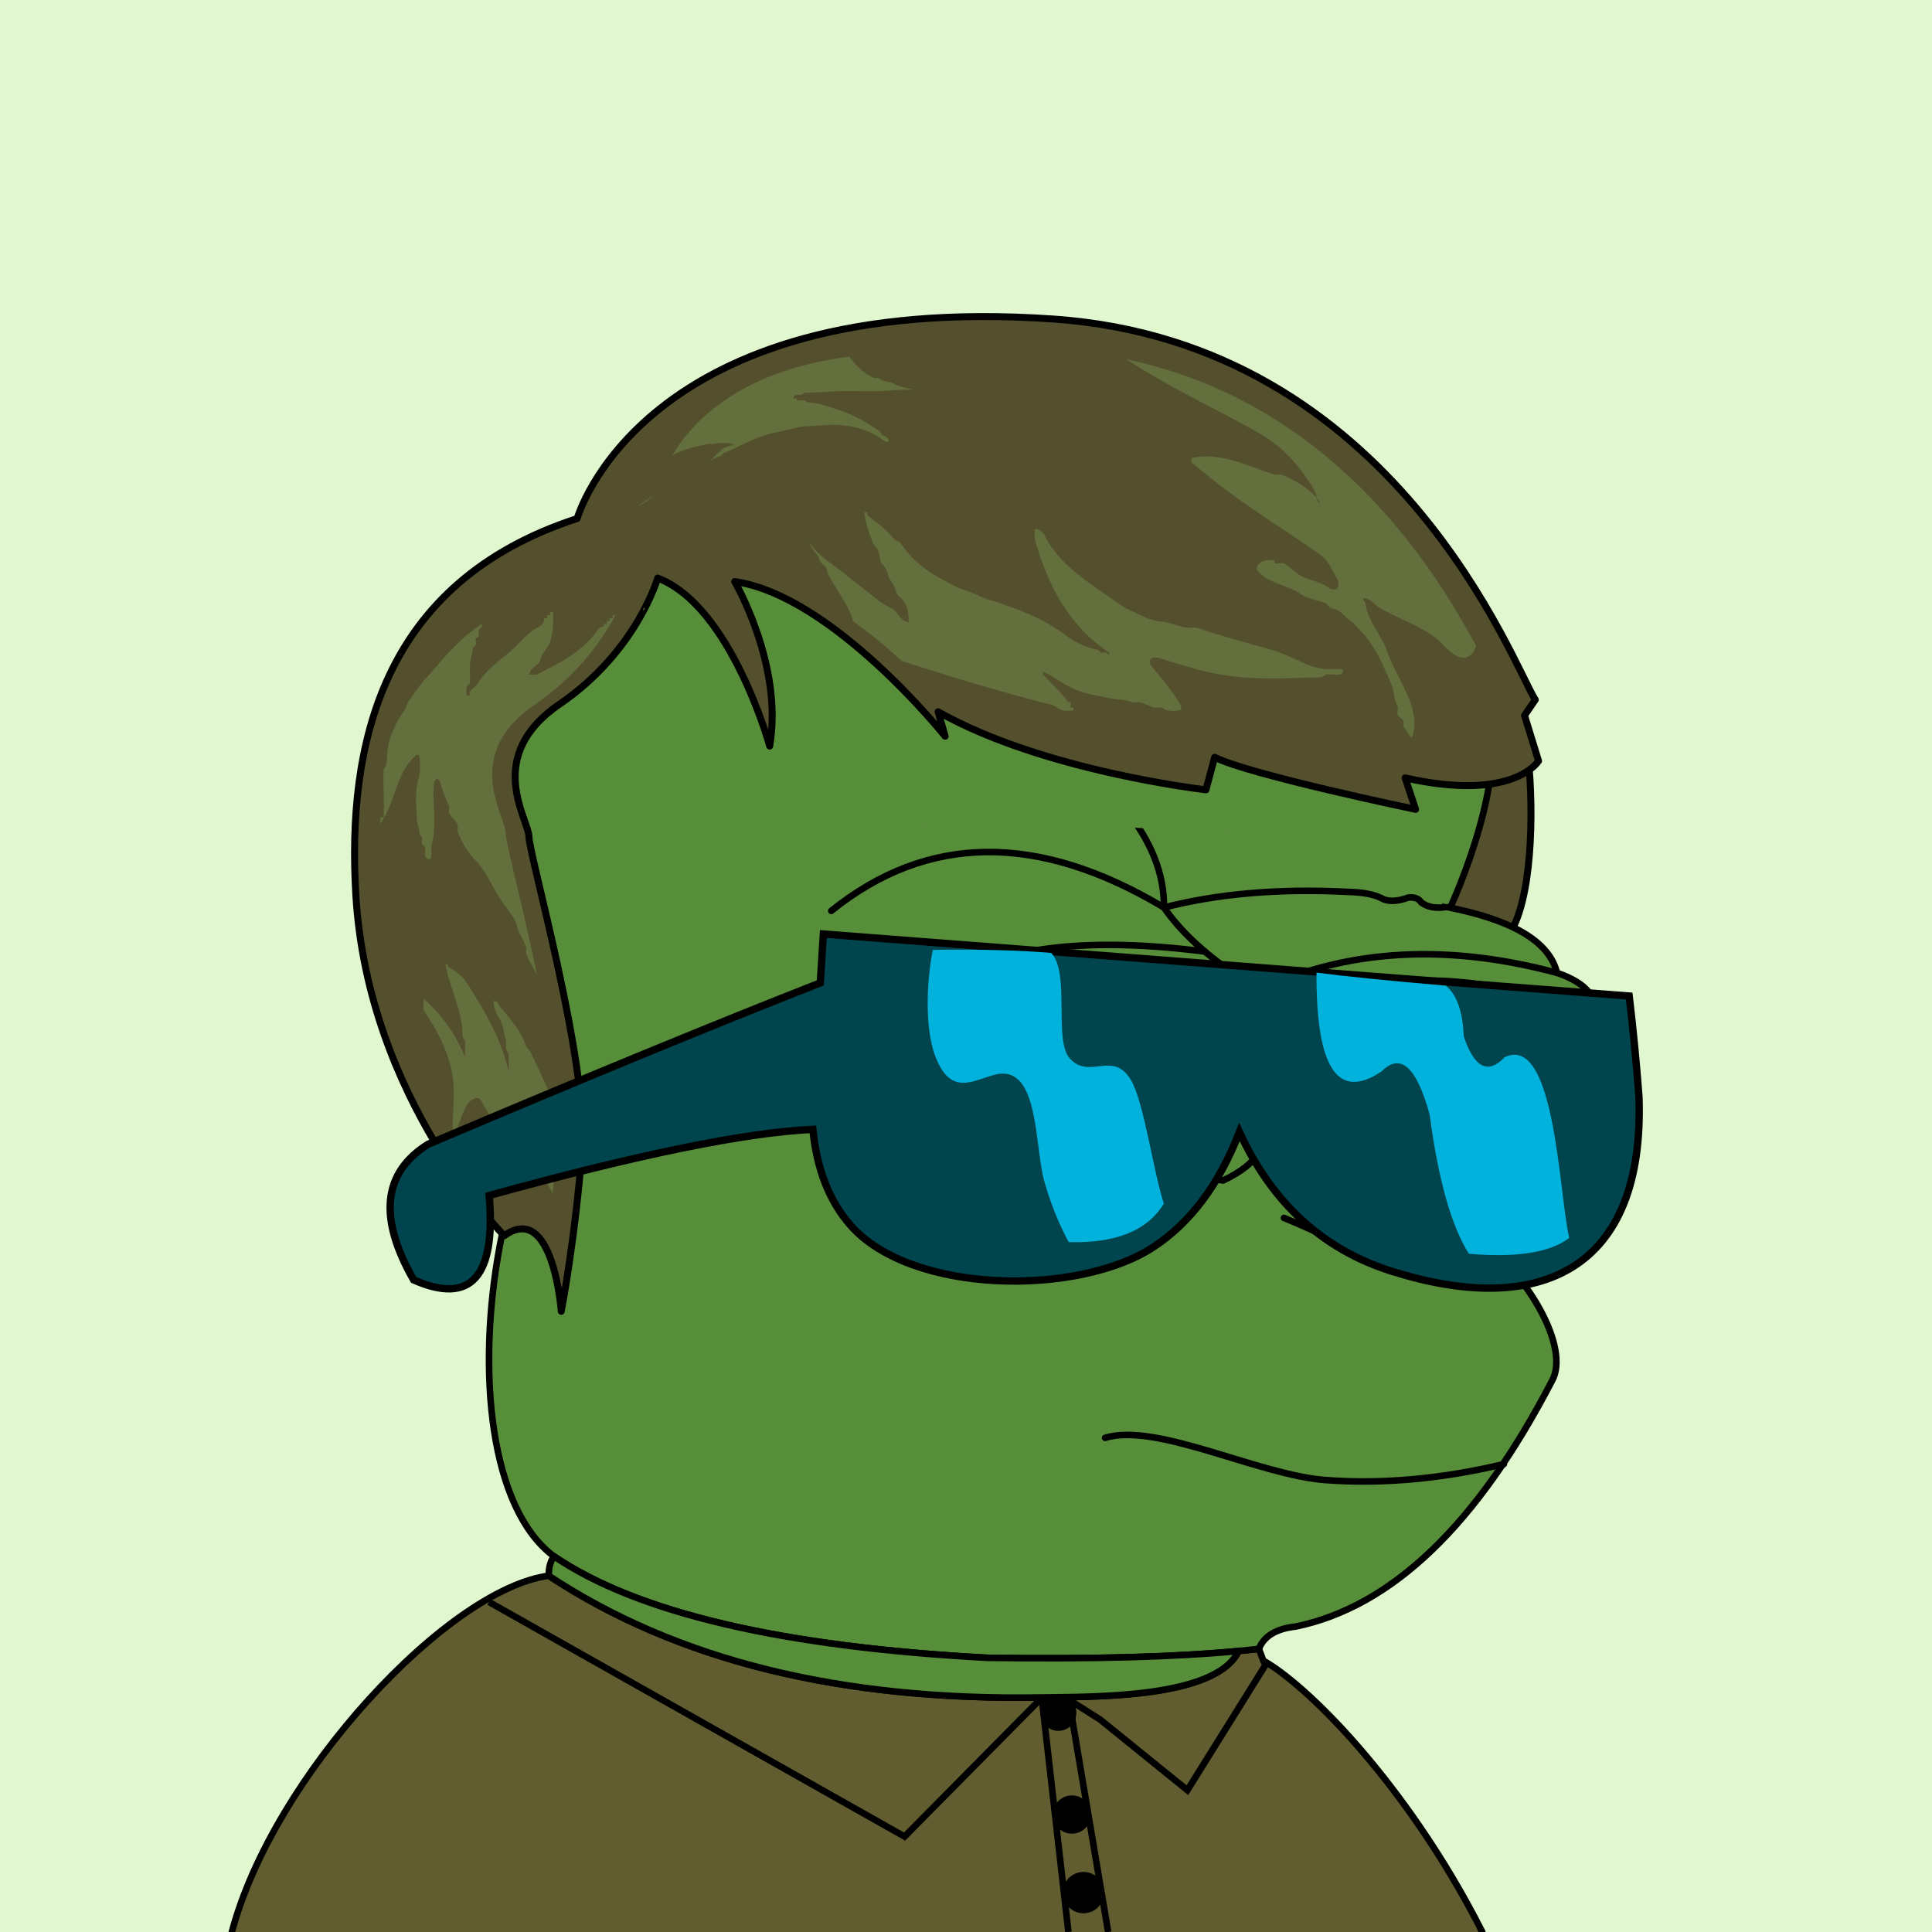 <svg xmlns="http://www.w3.org/2000/svg" xmlns:xlink="http://www.w3.org/1999/xlink" viewBox="0 0 2500 2500"><g><path style="fill-rule:evenodd;clip-rule:evenodd;fill:#e0f7d0;" d="M0 0h25e2v25e2H0z"/><path d="M1863.48 1193s12.29-113.51-3.36-156.44 84-106.53 105-105.37S2011 1351.38 1863.48 1193z" style="fill: #54502d;stroke: #000;stroke-linecap: round;stroke-linejoin: round;stroke-width: 9px;isolation: isolate"/><path style="fill-rule:evenodd;clip-rule:evenodd;fill:#615d30;" d="M1634.754 2148.807c1.927 5.057.0.0-5.78-15.17l-26.192 2.763.003.001c-29.47 61.966-189.929 58.995-254.948 60.108-259.599 4.447-472.17-48.054-637.709-157.502C580.824 2055.622 354.002 2296.891 3e2 25e2h1618C1826.858 2320.131 1699.317 2185.588 1634.754 2148.807z"/><path d="M1921.838 2497.953c-52.422-103.453-111.68-182.186-152.16-230.017-47.648-56.301-96.657-101.775-131.49-122.059l-5.24-13.755c-.688-1.804-2.514-2.915-4.42-2.715l-26.191 2.764c-1.548.163-2.844 1.149-3.445 2.517-26.341 54.989-167.671 56.593-235.615 57.365-5.611.064-10.811.123-15.512.204-257.506 4.411-471.255-48.344-635.291-156.798-.851-.562-1.872-.795-2.887-.671-63.114 8.11-151.304 68.642-235.909 161.923-40.95 45.149-78.518 95.538-108.641 145.719-32.805 54.65-56.069 107.297-69.145 156.477-.096.361-.138.728-.138 1.093h8.572l1.925-6.625.01-.005c26.418-92.389 89.352-197.931 173.716-290.945 39.791-43.871 81.821-81.72 121.548-109.454 40.329-28.155 77.485-45.256 107.594-49.536 82.484 54.297 177.882 95.059 283.573 121.162 106.146 26.215 225.66 38.395 355.219 36.163 4.687-.08 9.869-.139 15.464-.202 74.146-.843 211.385-2.402 242.165-60.173l20.627-2.176 4.615 12.111c.028.073.057.148.086.227l.634 1.664.073-.028c.886 1.744 2.336 3.436 5.005 2.635 61.333 37.311 182.281 162.978 272.64 337.181l.032.001.434.897c.471.91.947 1.814 1.416 2.727L1912 2498l1.125 2h9.167C1922.313 2499.301 1922.164 2498.597 1921.838 2497.953z"/><path style="fill-rule:evenodd;clip-rule:evenodd;fill:none;stroke:#000000;stroke-width:8.504;stroke-miterlimit:2.613;" d="M632.781 2072.986 1170.5 2376.5 1348 2197 1382.503 25e2"/><path style="fill-rule:evenodd;clip-rule:evenodd;fill:none;stroke:#000000;stroke-width:8.504;stroke-miterlimit:2.613;" d="M1637.5 2154.5l-101 162L1423.605 2225.138 1378.5 2196.5"/><path style="fill-rule:evenodd;clip-rule:evenodd;fill:#615d30;stroke:#000000;stroke-width:8.504;stroke-miterlimit:2.613;" d="M1434 25e2l-47-278z"/><circle style="fill-rule:evenodd;clip-rule:evenodd;stroke:#000000;stroke-width:8.504;stroke-miterlimit:2.613;" cx="1369.5" cy="2216.5" r="19"/><circle style="fill-rule:evenodd;clip-rule:evenodd;stroke:#000000;stroke-width:8.504;stroke-miterlimit:2.613;" cx="1387" cy="2348" r="20.5"/><circle style="fill-rule:evenodd;clip-rule:evenodd;stroke:#000000;stroke-width:8.504;stroke-miterlimit:2.613;" cx="1402" cy="2449" r="22.5"/><path style="fill-rule:evenodd;clip-rule:evenodd;fill:#578e3a;stroke:#000000;stroke-width:8.504;stroke-linecap:round;stroke-linejoin:round;stroke-miterlimit:2.613;" d="M867.603 1293.527c135.408-338.495 331.41-420.844 588.004-247.048 241.577-117.709 380.271-75.33 416.082 127.137 85.736 16.593 133.412 45.005 143.028 85.238 38.849 13.16 55.222 33.628 49.121 61.401 34.595 16.186 41.096 32.078 19.504 47.676 27.655 37.786 20.431 64.754-21.671 80.905 15.662 25.919-1.675 43.978-52.01 54.177-17.8 44.837-54.641 74.213-110.522 88.128 78.07 53.384 133.361 153.359 109.076 195.761-96.726 186.205-207.247 292.151-331.565 317.84-25.241 2.762-41.134 12.394-47.676 28.895-84.606 9.871-201.87 13.723-351.791 11.557-265.722-14.316-452.573-58.139-560.555-131.47C551.93 1890.923 644.393 1306.53 867.603 1293.527z"/><path style="fill-rule:evenodd;clip-rule:evenodd;fill:#578e3a;stroke:#000000;stroke-width:8.504;stroke-linecap:round;stroke-linejoin:round;stroke-miterlimit:2.613;" d="M1602.782 2136.4l.003.001c-29.47 61.966-189.929 58.995-254.948 60.108-259.599 4.447-472.17-48.054-637.709-157.502-.339-9.494 1.828-17.921 6.501-25.282 107.982 73.33 294.833 117.153 560.555 131.47C1412.208 2147.146 1520.737 2144.214 1602.782 2136.4z"/><path style="fill-rule:evenodd;clip-rule:evenodd;fill:none;stroke:#000000;stroke-width:8.504;stroke-linecap:round;stroke-linejoin:round;stroke-miterlimit:2.613;" d="M867.603 1293.527c-6.666 40.876-12.204 79.643-16.615 116.301"/><path style="fill-rule:evenodd;clip-rule:evenodd;fill:none;stroke:#000000;stroke-width:8.504;stroke-linecap:round;stroke-linejoin:round;stroke-miterlimit:2.613;" d="M1525.676 1561.525c-51.268 27.946-114.836 54.192-190.704 78.737"/><path style="fill-rule:evenodd;clip-rule:evenodd;fill:none;stroke:#000000;stroke-width:8.504;stroke-linecap:round;stroke-linejoin:round;stroke-miterlimit:2.613;" d="M1661.48 1575.972c43.172 17.706 78.809 35.524 106.91 53.455"/><path style="fill-rule:evenodd;clip-rule:evenodd;fill:none;stroke:#000000;stroke-width:8.504;stroke-linecap:round;stroke-linejoin:round;stroke-miterlimit:2.613;" d="M1899.139 1591.141c-51.724 10.804-107.176 16.714-166.355 17.731"/><path style="fill-rule:evenodd;clip-rule:evenodd;fill:none;stroke:#000000;stroke-width:8.504;stroke-linecap:round;stroke-linejoin:round;stroke-miterlimit:2.613;" d="M1153.659 1482.787c60.118 38.148 137.411 57.893 231.879 59.234 39.01-.234 79.221.007 120.635.722 32.19-13.808 57.713-18.865 76.571-15.17 48.169-23.217 60.691-48.499 37.562-75.848"/><path style="fill-rule:evenodd;clip-rule:evenodd;fill:none;stroke:#000000;stroke-width:8.504;stroke-linecap:round;stroke-linejoin:round;stroke-miterlimit:2.613;" d="M1455.607 1046.479c34.191 41.927 51.047 84.546 50.566 127.858-162.616-97.202-306.126-95.756-430.529 4.334"/><path style="fill-rule:evenodd;clip-rule:evenodd;fill:none;stroke:#000000;stroke-width:8.504;stroke-linecap:round;stroke-linejoin:round;stroke-miterlimit:2.613;" d="M1871.688 1173.615c-13.481 2.256-24.317.329-32.506-5.78-3.124-4.977-8.661-7.145-16.614-6.501-15.036 5.566-26.834 5.807-35.396.723-9.792-4.853-23.998-7.501-42.619-7.946-88.686-4.572-168.146 2.17-238.38 20.226 20.481 29.685 50.58 58.098 90.295 85.239 17.034 9.995 18.72 25.887 5.057 47.676-140.781-70.757-280.197-57.274-418.249 40.452-23.248 12.323-56.235 17.861-98.964 16.615-20.681-3.351-31.758 4.112-33.229 22.393-.159 13.995 10.436 21.459 31.784 22.394 26.147.214 47.337 2.38 63.568 6.501"/><path style="fill-rule:evenodd;clip-rule:evenodd;fill:none;stroke:#000000;stroke-width:8.504;stroke-linecap:round;stroke-linejoin:round;stroke-miterlimit:2.613;" d="M1559.124 1231.308c-146.388-18.638-254.816-7.048-325.282 34.77-40.94 36.795-86.93 57.984-137.972 63.568"/><path style="fill-rule:evenodd;clip-rule:evenodd;fill:none;stroke:#000000;stroke-width:8.504;stroke-linecap:round;stroke-linejoin:round;stroke-miterlimit:2.613;" d="M1609.225 1290.928c119.034-61.942 254.197-72.633 405.492-32.075"/><path style="fill-rule:evenodd;clip-rule:evenodd;fill:none;stroke:#000000;stroke-width:8.504;stroke-linecap:round;stroke-linejoin:round;stroke-miterlimit:2.613;" d="M1618.139 1315.921c160.721-64.233 309.287-62.788 445.699 4.334"/><path style="fill-rule:evenodd;clip-rule:evenodd;fill:#FFFFFF;stroke:#000000;stroke-width:8.504;stroke-linecap:round;stroke-linejoin:round;stroke-miterlimit:2.613;" d="M1624.1 1457.619c-185.995 85.663-345.406 72.061-478.233-40.805 83.511-94.258 193.998-133.059 331.458-116.404 90.442 14.576 144.972 36.615 163.59 66.12C1644.101 1392.164 1638.496 1422.527 1624.1 1457.619v0z"/><path style="fill-rule:evenodd;clip-rule:evenodd;fill:#FFFFFF;stroke:#000000;stroke-width:8.504;stroke-linecap:round;stroke-linejoin:round;stroke-miterlimit:2.613;" d="M1634.405 1476.846c-6.037-5.912-11.224-11.521-15.581-16.835 1.757-.794 3.513-1.58 5.276-2.391 9.535-23.242 15.212-44.408 17.034-63.501h.002c124.377-98.123 250.807-113.368 379.292-45.737 35.663 2.894 59.66 12.17 71.99 27.828 27.914 37.538 20.388 64.943-22.577 82.213C1927.554 1508.774 1782.409 1514.916 1634.405 1476.846v0z"/><path style="fill-rule:evenodd;clip-rule:evenodd;" d="M1458.58 1447.4c17.547-47.739 12.276-86.042-15.814-114.908-82.395-28.769-134.569-12.776-156.524 47.98-14.805 61.472-.754 96.906 42.15 106.3C1399.057 1497.492 1442.453 1484.368 1458.58 1447.4v0z"/><path style="fill-rule:evenodd;clip-rule:evenodd;fill:#FFFFFF;" d="M1360.236 1343.57c.123-5.076-1.552-8.278-5.026-9.607-10.44-3.069-17.758-.432-21.953 7.909-1.388 9.651 3.177 16.312 13.694 19.98C1357.513 1358.266 1361.941 1352.172 1360.236 1343.57v0z"/><path style="fill-rule:evenodd;clip-rule:evenodd;fill:#FFFFFF;" d="M1350.19 1410.438c3.741-1.503 6.923-3.929 9.545-7.277 3.922-9.535-.655-14.724-13.731-15.566-6.198 2.241-9.158 7.367-8.884 15.376C1339.262 1410.222 1343.619 1412.711 1350.19 1410.438v0z"/><path style="fill-rule:evenodd;clip-rule:evenodd;fill:#FFFFFF;" d="M1405.748 1396.926c23.175-10.04 26.193-22.032 9.057-35.975-14.755-5.498-24.761-1.413-30.015 12.256C1383.387 1388.828 1390.374 1396.735 1405.748 1396.926v0z"/><path style="fill-rule:evenodd;clip-rule:evenodd;" d="M1934.602 1446.631c17.547-47.739 12.276-86.041-15.814-114.908-82.395-28.769-134.569-12.776-156.524 47.98-14.804 61.473-.754 96.906 42.15 106.3C1875.079 1496.723 1918.474 1483.599 1934.602 1446.631v0z"/><path style="fill-rule:evenodd;clip-rule:evenodd;fill:#FFFFFF;" d="M1836.257 1342.802c.123-5.076-1.552-8.278-5.026-9.607-10.44-3.069-17.758-.432-21.953 7.909-1.388 9.651 3.177 16.311 13.694 19.98C1833.534 1357.498 1837.963 1351.404 1836.257 1342.802v0z"/><path style="fill-rule:evenodd;clip-rule:evenodd;fill:#FFFFFF;" d="M1826.211 1409.67c3.741-1.503 6.923-3.929 9.546-7.277 3.922-9.535-.655-14.724-13.731-15.566-6.198 2.241-9.158 7.367-8.884 15.376C1815.284 1409.454 1819.64 1411.943 1826.211 1409.67v0z"/><path style="fill-rule:evenodd;clip-rule:evenodd;fill:#FFFFFF;" d="M1881.77 1396.157c23.175-10.04 26.193-22.032 9.057-35.975-14.755-5.499-24.761-1.413-30.015 12.256C1859.409 1388.06 1866.395 1395.967 1881.77 1396.157v0z"/><path style="fill-rule:evenodd;clip-rule:evenodd;fill:#578e3a;stroke:#000000;stroke-width:8.504;stroke-linecap:round;stroke-linejoin:round;stroke-miterlimit:2.613;" d="M1145.866 1416.814c113.634-120.314 276.74-166.757 485.634-69.314C1471.65 1358.264 1304.3 1381.734 1145.866 1416.814v0z"/><path style="fill-rule:evenodd;clip-rule:evenodd;fill:#578e3a;stroke:#000000;stroke-width:8.504;stroke-linecap:round;stroke-linejoin:round;stroke-miterlimit:2.613;" d="M2020.427 1348.381c-113.546-58.38-223.104-54.898-328.673 10.447 139.754 12.382 278.698 29.732 416.832 52.05C2103.308 1373.229 2073.922 1352.397 2020.427 1348.381v0z"/><path d="M736.5 1459c-7.35-10.29-172-384-116-536s264-228 320-252 952.36 172.4 980.22 234.43C1960.5 994 1883.5 1168 1883.5 1168s-13.1 4.63-18.25-.5c-17.31-17.26-49.42-63.5-88.75-69.5-193.7-29.56-639-48.16-696-7-72 52-156 3e2-168 332s-136 92-176 36z" style="fill:#578e3a"/><path d="M1920.72 905.43c39.78 88.57-43.22 266.94-43.22 266.94" style="fill: none;stroke: #000;stroke-linecap: round;stroke-linejoin: round;stroke-width: 8.504px"/><path d="M652.5 1599s-176-176-192-440c-11.83-195.21 33.16-405.66 286.34-488 0 0 82.5-295.11 616-258.19 443.87 30.71 596.66 451.85 623.83 492.62l-13.92 20.34 18.12 58.89s-32.24 53.6-172.66 21.89l13.59 40.77s-214.78-44.77-260.07-67.41L1560.5 1022s-210.68-24-346.57-101l9.06 31.71S1077.51 770.66 950.68 752.54c0 0 63.42 108.71 45.3 212.89.0.0-49.83-181.19-144.95-217.42.0.0-27.18 95.12-126.83 163.07S684.5 1060.35 684.5 1083s77.29 293.12 68.77 403.84c-9 117-27 210-27 210S715.92 1553.7 652.5 1599z" style="fill: #54502d;stroke: #000;stroke-linecap: round;stroke-linejoin: round;stroke-width: 9px;isolation: isolate"/><path d="M516.5 1079c0-2.19-.19-4.58-.32-7C515.8 1073.94 516.5 1076.47 516.5 1079z" style="fill: #636f3c"/><path d="M1737.58 866.64c-8.89-2.67-18.67.89-28.46-1.78a66.65 66.65.0 0 1-14.23-3.56c-15.12-6.23-30.24-14.23-46.24-19.56C1614.86 832 1582.84 824 1549 812.4c-3.56-.89-7.11.0-10.67.0-12.45-.89-23.12-7.11-35.57-8-10.67-.89-21.34-5.34-32-10.67-7.11-3.56-14.23-6.23-20.45-10.67-35.57-25.79-72.92-46.24-95.15-83.59-2.67-5.34-6.23-15.12-16-15.12.0 4.45-.89 9.78.0 14.23 16.9 57.8 42.68 110.27 96 145.84V848c-.89-.89-1.78-2.67-3.56-3.56-2.67-.89-4.45.89-7.11.0-1.78-.89-1.78-2.67-3.56-3.56-15.12-2.67-27.57-8.89-39.13-16.9-18.67-14.23-37.35-24-56.91-32-9.78-4.45-19.56-7.11-28.46-10.67-8-3.56-16.9-4.45-24.9-8-9.78-5.34-18.67-8-28.46-11.56C1236 759 1228.91 754.6 1221.8 751c-22.23-11.56-41.8-25.79-56.91-48.91-1.78-1.78-5.34-1.78-7.11-3.56-10.67-13.34-22.23-21.34-35.57-32V663h-3.56c.89 13.34 6.22 26.68 10.67 39.13 1.78 3.56 5.34 7.11 7.11 10.67 1.78 4.45 1.78 9.78 3.56 14.23 1.78 3.56 5.34 7.11 7.11 10.67s1.78 7.11 3.56 10.67c5.34 7.11 8 14.23 10.67 21.34 1.78 2.67 5.34 4.45 7.11 7.11 6.23 8.89 8 17.79 7.11 28.46-10.67-1.78-13.34-13.34-21.34-17.79-6.23-3.56-12.45-6.22-17.79-10.67-14.23-11.56-27.57-21.34-41.8-32.9-16.9-14.23-35.57-24-47.13-41.8 2.67 9.78 11.56 15.12 14.23 24.9 1.78 2.67 5.34 4.45 7.11 7.11 1.78 3.56 1.78 7.11 3.56 10.67 10.79 19.91 25.44 37.51 31.69 59.28a604.06 604.06.0 0 1 62.44 51.05c64.26 20.71 126.93 39.88 194 56.85 5.34 1.78 8.89 5.34 14.23 7.11a38.28 38.28.0 0 0 14.23.0v-3.56h-3.56c-.89-1.78.89-5.34.0-7.11h-3.56c-9.78-14.23-21.34-23.12-32-35.57-.89-1.78.0-4.45.0-7.11v3.56c10.67 4.45 19.56 11.56 29.35 16.9 17.79 10.67 38.24 13.34 59.58 17.79 8.89 1.78 16.9.89 24.9 4.45 3.56.89 7.11.0 10.67.0 6.23 1.78 11.56 4.45 17.79 7.11 3.56.89 7.11-.89 10.67.0 2.67.89 4.45 2.67 7.11 3.56 6.22.89 12.45 1.78 17.79-.89.89.0.89-4.45.0-6.23-11.56-18.67-24-33.79-38.24-50.69-1.78-1.78-1.78-8 0-8.89 2.67-2.67 8.89-1.78 13.34.0 29.35 8.89 58.69 18.67 88.93 22.23 39.13 5.34 78.26 2.67 117.38 1.78 2.67.0 4.45-2.67 7.11-3.56 6.22-.89 11.56.89 17.79.0C1736.69 872 1739.35 867.53 1737.58 866.64z" style="fill: #636f3c"/><path d="M1728.5 627a61.73 61.73.0 0 0-5.16-7.18C1723.85 622.86 1724.94 625.81 1728.5 627z" style="fill: #636f3c"/><path d="M1622.37 556.63c27.79 14.82 50 34.28 69.48 63.92 3.71 4.63 7.41 11.12 11.12 18.53.38 1.5.45 3.47.78 5.39a57.32 57.32.0 0 1 4.78 6.65c-3.3-1.1-4.31-3.83-4.78-6.65-11-13.27-28.22-23.09-43.39-29.48-3.71-1.85-7.41.0-11.12-.93-36.13-11.12-68.55-29.64-107.46-21.31.0.0-.93 4.63.0 5.56 14.82 12 26.86 22.23 41.69 33.35 41.69 31.5 81.52 55.58 125.06 86.15 11.12 8.34 14.82 19.45 21.31 30.57 2.78 3.71 2.78 10.19.0 13-.93 1.85-7.41 1.85-9.26.0-11.12-8.34-22.23-9.26-34.28-14.82-8.34-3.71-14.82-11.12-23.16-16.67-2.78-2.78-9.26.0-13.9-.93v-3.71c-4.63-.93-10.19-.93-14.82.93-5.56 1.85-11.12 8.34-6.48 13 14.82 16.67 36.13 16.67 55.58 29.64 9.26 6.48 21.31 7.41 32.42 12 2.78 1.85 4.63 6.48 7.41 6.48 12 1.85 16.67 11.12 25 16.67 3.71 1.85 6.49 6.48 11.12 11.12 16.67 16.67 26.87 38 36.13 59.29 3.7 7.41 7.41 16.67 8.34 25a53.9 53.9.0 0 0 4.63 14.82c.93 3.71-.93 7.41.0 11.12 1.85 2.78 5.56 4.63 7.41 7.41.93 1.85-.93 5.56.0 7.41 4.63 5.56 10.19 16.67 11.12 13.9 13-37.05-18.53-73.18-31.5-109.31-6.48-21.31-25.94-40.76-28.72-63.92.0-1.85-4.63-5.56-2.78-6.48 9.26-.93 14.82 9.26 22.23 13 27.79 15.75 58.36 24.09 80.59 46.32 8.34 9.26 22.23 22.23 33.35 15.75 5.35-3 8.16-7.83 9.79-13.5-60.35-112.72-194.1-316.58-452.87-371.08 5.92 3.73 11.86 7.49 17.89 11.25C1525.1 506.6 1572.35 528.84 1622.37 556.63z" style="fill: #636f3c"/><path d="M919.84 574.52c10.3-.61 21.21-3.64 31.52 1.82-14.94-1.32-22.87 11.07-33 20.52A52.55 52.55.0 0 1 932 590.27c1.82-.61 3-3 4.85-4.24 21.82-8.48 41.21-21.21 65.46-26.06 10.91-2.42 20.61-4.85 31.52-7.27 10.3-1.82 20.61-1.21 31.52-2.42 27.88-2.42 57.58 3 80 21.21 1.21.61 3 0 4.85.0-.61-3.64-1.82-6.06-7.27-7.88-3-.61-3-4.85-5.46-6.06-17.58-12.12-34.55-21.82-55.15-27.88-11.52-4.24-23.64-8.49-36.36-9.09-1.82-.61-3-1.82-4.85-2.42-3-.61-6.67.0-9.7.0.0-5.45-6.67.61-4.24-4.85 1.21-2.42 4.85-2.42 9.09-2.42 1.82.0 3-1.82 4.85-2.42 9.09-.61 17.58-.61 26.67-1.21 29.7-3 59.39.61 89.7-2.42 10.3-.61 21.21-.61 31.52-1.21-4.24.0-8.48.61-12.12-.61a75.4 75.4.0 0 1-9.7-2.42c-7.27-1.82-13.94-6.67-21.82-7.27-3 0-6.06-3-9.7-4.24-1.82-.61-3.64.61-4.85.0a75.3 75.3.0 0 1-23.64-17.58 89.38 89.38.0 0 1-8.07-10C952.86 480.26 892.74 550.24 870.26 589c10.56-6 22.8-9.25 35-12C910.14 575.73 915 574.52 919.84 574.52z" style="fill: #636f3c"/><path d="M846 640.85c-7.08 4.54-13.9 9.6-21.49 14.15C832.75 652 839.63 646.76 846 640.85z" style="fill: #636f3c"/><path d="M672.7 1384c-.1 3.66-.19 7.32-.19 11C672.5 1391.34 673.32 1387.68 672.7 1384z" style="fill: #636f3c"/><path d="M717.67 1429.39c-10.19-23.11-20.38-45.36-31.35-68.47-1.57-2.57-4.7-4.28-5.49-6.85-7.05-21.4-21.16-35.95-34.49-52.21-1.57-.86-1.57-4.28-3.92-6h-3.14v-3.42c-3.14 14.55 8.62 24 11.76 37.66a114.56 114.56.0 0 0 3.14 13.69c1.57 4.28.0 9.42.78 13.69.78 2.57 2.35 4.28 3.14 6.85a210.94 210.94.0 0 1 .15 21.41c.49 3.13-.15 6.27-.15 9.4.0-3.13.07-6.27.15-9.4.0-.29-.09-.58-.15-.87-1.57-4.28-2.35-8.56-3.92-13.69-11.76-37.66-30.57-69.33-52.52-102.71a63.06 63.06.0 0 0-21.95-17.12v-3.42h-3.14c5.49 31.67 21.95 59.91 21.95 92.44.0 2.57 2.35 4.28 3.14 6.85.78 6.85.0 13.69.0 20.54-11.76-29.1-30.57-55.63-53.3-75.32.0 6-1.57 12.84.78 16.26 16.46 24.82 29 47.93 35.27 77 5.49 24.82.78 51.35 1.57 77.89h3.14c9.41-15.41 11-40.23 28.22-42.79 4.7-.86 7.05 7.7 11 13.69 8.62 12.84 16.46 28.25 18 46.22.0 2.57 2.35 4.28 5.49 3.42v3.42c7.05.86 16.46-2.57 21.16 1.71 18.28 15.08 31.59 34 42.12 54.93 2.32-21.58 4.53-45.38 6.3-70.47.53-7.5.63-15.87.38-24.91-1.6-4.12-3.38-8.18-4.12-12.62C717.67 1433.67 718.46 1431.1 717.67 1429.39z" style="fill: #636f3c"/><path d="M832.5 790.75c.74-1.39 1.47-2.76 2.16-4.1a14.43 14.43.0 0 0-2.16.35v3.75z" style="fill: #636f3c"/><path d="M538.66 976.89h3.85c1 10.58 1.92 21.17-1 30.79-4.81 17.32-2.89 35.6-1.92 53.88.0 4.81 2.89 8.66 2.89 15.39.0 2.89 2.89 4.81 3.85 7.7.0 2.89-1 4.81.0 7.7 1 1.92 2.89 1.92 3.85 3.85 1 3.85-1 7.7.0 11.54 1 2.89 5.77 5.77 6.73 3.85 2.89-5.77.0-12.51 1.92-19.24 6.73-26.94.0-53.88 2.89-80.81 1-1 2.89-3.85 3.85-3.85s2.89 1.92 3.85 3.85A168.82 168.82.0 0 0 581 1042.31c1 1.92.0 4.81.0 7.7 1 7.7 10.58 11.54 11.54 19.24.0 2.89-1 4.81.0 7.7a108.31 108.31.0 0 0 20.2 33.67c17.32 16.35 25 40.41 39.44 59.65 5.77 7.7 13.47 17.32 16.35 26 1.92 11.54 9.62 20.2 12.51 30.79.0 2.89-1 5.77.0 7.7a287.69 287.69.0 0 0 13.84 26.43c-18.75-89.88-40.78-172.35-40.78-184.21.0-21.79-57.69-1e2 38.19-165.4A327.86 327.86.0 0 0 796.37 796h-3.72v3.85H788.8v3.85H785v3.85H781.1v3.85c-3.85-1-5.77 1-7.7 3.85-19.24 27.9-49.06 42.33-77 56.76-2.89 1.92-7.7 1-11.54 1 1-9.62 12.51-11.54 14.43-19.24 1.92-9.62 9.62-14.43 12.51-23.09 4.81-14.43 3.85-27.9 3.85-42.33v3.85h-3.85V796H708v3.85h-3.85c0 8.66-6.73 11.54-12.51 14.43-15.39 10.58-24.05 24.05-38.48 34.63-14.43 11.54-26.94 22.13-35.6 36.56-2.89 4.81-11.54 6.73-9.62 14.43h-3.85a23.45 23.45.0 0 1 0-11.54c1-1.92 2.89-2.89 3.85-3.85 1-10.58-1-20.2 1-30.79 1-4.81 2.89-8.66 2.89-15.39.0-1 2.89-1.92 3.85-3.85 1-2.89-1-4.81.0-7.7 1-1.92 2.89-1.92 3.85-3.85 1-2.89-1-4.81.0-7.7 1-1.92 2.89-1.92 3.85-3.85 1-2.89.0-4.81.0-7.7v3.85c-29.82 19.24-49.06 44.25-72.15 70.23-8.66 9.62-15.39 19.24-23.09 30.79-1.92 2.89-1.92 6.73-4.81 10.58-6.73 8.66-11.54 19.24-16.35 29.82-5.77 13.47-5.77 26-6.73 39.44-1 2.89-2.89 4.81-3.85 7.7-1 20.2 1 41.37.0 61.57h-3.85a35.36 35.36.0 0 0-.31 8.67 3.8 3.8.0 0 1 .31-1C512.69 1035.57 511.73 1000.94 538.66 976.89z" style="fill: #636f3c"/><path style="fill-rule:evenodd;clip-rule:evenodd;fill:none;stroke:#000000;stroke-width:8.504;stroke-linecap:round;stroke-linejoin:round;stroke-miterlimit:2.613;" d="M1946 1894.534c-80.532 19.224-157.388 26.119-230.57 20.687-87.023-6.46-219.29-75.145-285.43-54.638"/><path style="fill-rule:evenodd;clip-rule:evenodd;stroke:#000000;fill:#00454e;stroke-width:9.5;stroke-miterlimit:2.613;" d="M2120.803 1419.139c-3.423-45.098-7.636-88.517-12.639-130.258l-1042.734-80.269-3.995 63.23c-133.967 52.533-303.133 122.147-507.497 208.841-58.48 36.521-64.72 95.016-18.72 175.487 74.091 32.645 106.699-3.76 97.827-109.214 192.749-53.177 332.349-81.693 418.801-85.547 5.177 51.776 21.454 93.187 48.829 124.234 79.13 89.746 295.059 91.547 391.778 28.044 48.001-31.515 85.118-81.132 111.35-148.85 42.402 91.858 107.853 151.827 196.35 179.908C1991.923 1705.594 2128.815 1644.17 2120.803 1419.139z"/><path style="fill-rule:evenodd;clip-rule:evenodd;fill:#00b2dc;" d="M1207.163 1229.146c61.865-.866 112.938.451 153.219 3.951 24.649 26.794 2.684 113.099 23.97 136.602 25.556 28.222 55.834-11.425 79.152 27.976 16.847 28.463 28.783 118.124 42.511 159.845-21.334 34.932-62.395 51.509-123.182 49.73-13.234-24.673-23.772-51.039-31.615-79.098-12.54-44.871-6.443-149.443-61.368-138.037-27.999 5.814-58.845 31.237-79.529-23.176C1194.711 1325.874 1200.666 1259.044 1207.163 1229.146z"/><path style="fill-rule:evenodd;clip-rule:evenodd;fill:#00b2dc;" d="M2030.597 1601.869c-13.389-53.869-17.594-264.866-83.511-233.918-21.697 22.866-39.372 13.867-53.025-26.997-1.375-32.466-9.138-54.292-23.288-65.477-75.152-6.534-130.888-12.183-167.209-16.946-.696 123.502 27.378 166.112 84.221 127.828 24.478-24.564 45.182-6.023 62.113 55.624 11.179 84.366 28.131 144.51 50.854 180.431C1962.522 1627.673 2005.804 1620.825 2030.597 1601.869z"/></g></svg>